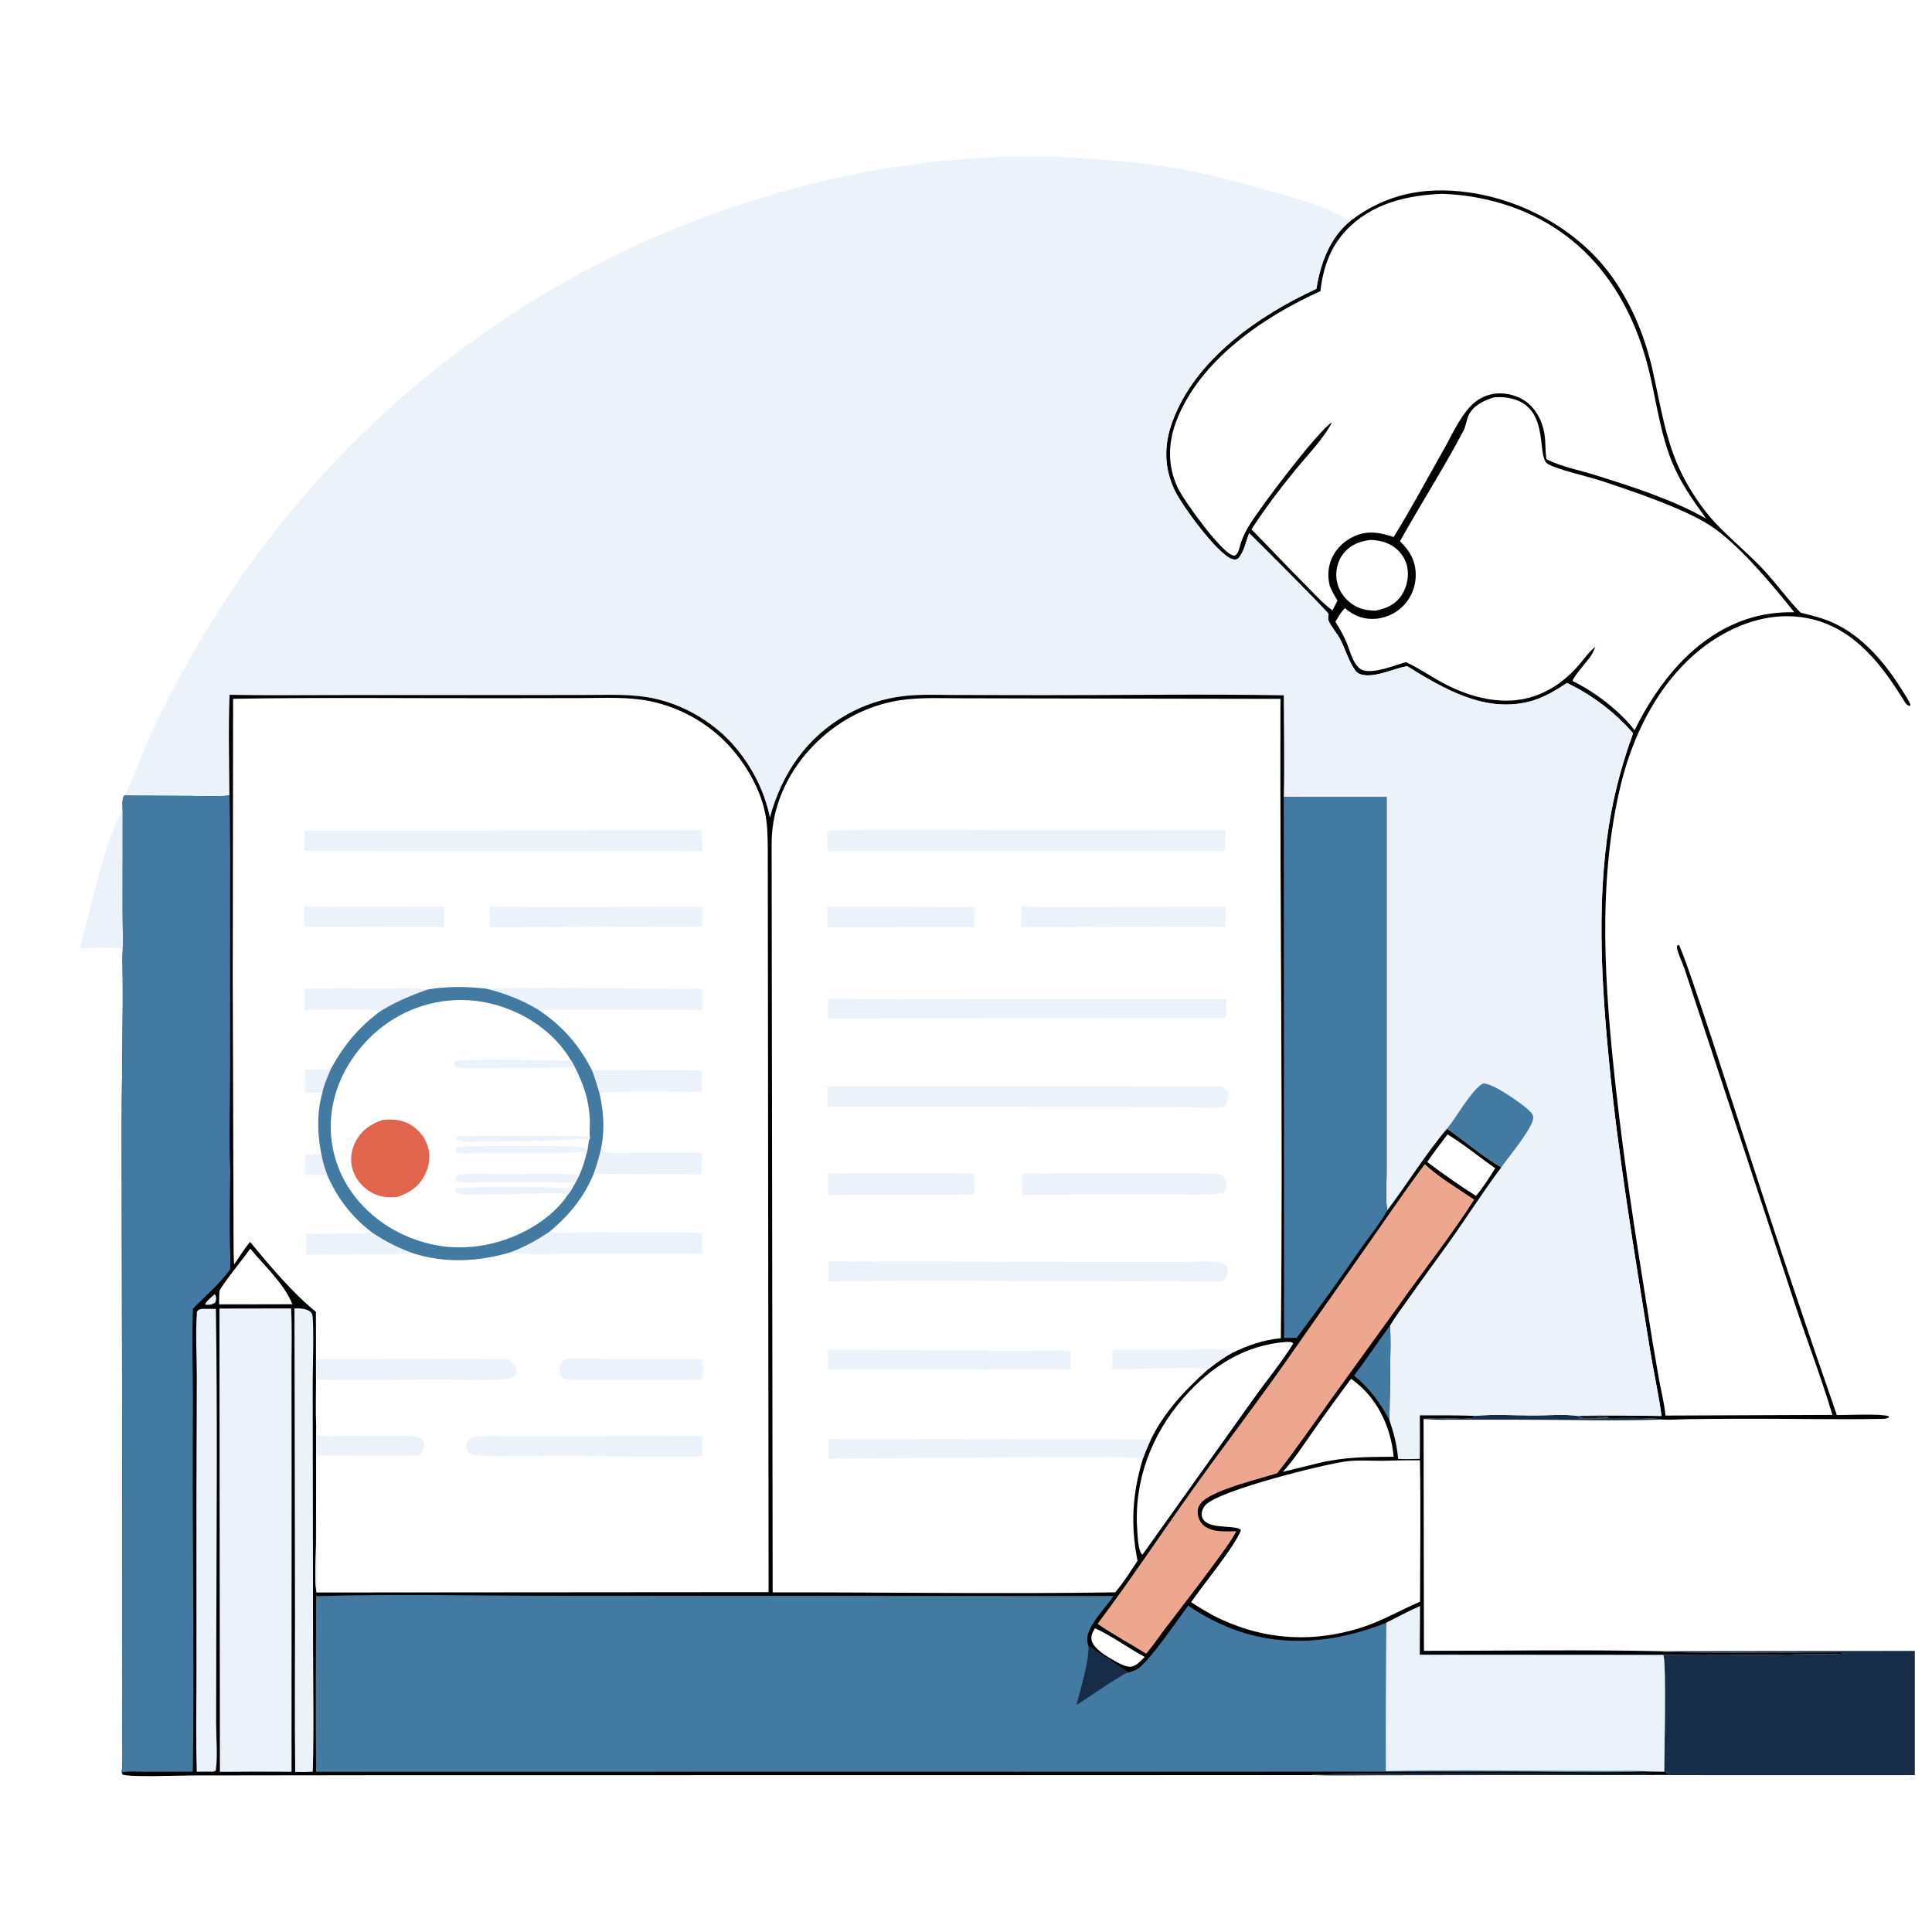 <svg xmlns="http://www.w3.org/2000/svg" width="1024" height="1024"><path fill="#fff" d="M0 0h1024v1024H0V0Z"/><path fill="#162C47" d="M781.684 750.437c10.224-.96 21.146-.211 31.439-.202 7.364.007 15.93-.81 23.158.245 4.823 1.251 12.677-.667 16.454.916-5.202.255-10.537-.79-15.716.115l.059.289c8.376.11 38.374-.921 43.713.589-24.759.835-49.799.085-74.585.088l-32.773-.021c-6.253-.025-12.693.223-18.914-.364 7.719-1.177 16.019.274 23.845-.238 1.802-.118 2.112-.075 3.32-1.417Z"/><path fill="#EBF2FA" d="m65.048 430.004-.052 50.983c-.003 8.818.375 17.826-.078 26.624-.09-1.687-.04-3.294-.823-4.833-6.918-1.044-14.82-.003-21.913-.228 4.632-15.083 14.54-62.784 22.866-72.546Z"/><path fill="#162C47" d="m880.122 875.172 134.778-.164-.01 65.883-211.422-.049-72.218.094c-12.026.009-24.113.27-36.129-.084 1.821-1.279 137.052-.459 154.707-.453l21.597-.038c4.355.009 8.813.384 13.143-.09l.299-.446-2.787-.815c.026-8.062 1.124-58.773-.488-61.86q40.349.315 80.692-.441c3.544-.088 11.89.395 14.834-.433.452-.127.81-.476 1.215-.713l.756.376.311-.187c-9.644-.065-96.69.747-99.278-.58Z"/><path fill="#000101" d="M715.698 117.113c18.552-14.197 38.882-18.303 61.916-15.238 28.898 3.845 57.681 19.401 75.334 42.845 11.139 14.792 18.71 32.887 22.83 50.894 4.306 18.82 6.909 38.103 15.628 55.585 4.544 9.11 11.116 18.956 18.143 26.373 8.036 8.483 17.18 15.893 25.204 24.445 6.841 7.291 12.653 15.649 19.633 22.751 5.634 1.36 11.22 2.695 16.552 5.027 16.329 7.141 28.806 22.201 37.892 37.08 1.25 2.037 2.98 4.383 3.71 6.643l-.21.668c-1.65-.39-2.18-1.154-3.06-2.587-11.51-18.789-25.696-37.524-48.183-43.262-17.474-4.458-35.06.011-50.211 9.146-27.487 16.572-44.328 47.632-51.724 78.061-12.801 52.66-8.545 108.571-2.639 161.904 4.272 38.586 10.211 76.75 16.381 115.064q2.949 18.939 6.268 37.816c1.16 6.58 2.956 13.334 3.591 19.952l88.456-.354c-5.805-19.501-13.189-38.707-19.639-58.024l-44.838-136.308-13.987-42.331c-.819-2.421-3.841-8.941-3.919-11.012-.015-.397.141-.783.212-1.174l.717-.259c3.006 3.366 33.375 98.79 37.233 110.441q22.524 69.636 46.578 138.757c5.813.015 23.094-.838 27.424.607l.23.63c-1.402.754-2.711.764-4.263.791-24.414.425-48.904-.175-73.331-.084q-14.284.023-28.566.205c-4.678.068-9.615.497-14.269.224-5.339-1.51-35.337-.479-43.713-.589l-.059-.289c5.179-.905 10.514.14 15.716-.115-3.777-1.583-11.631.335-16.454-.916 14.695-.63 29.64-.057 44.36-.007-1.561-11.748-4.237-23.403-6.118-35.119-8.269-51.511-16.916-102.675-21.89-154.654-3.643-38.072-5.907-77.333-1.009-115.382 2.531-19.658 7.176-38.09 13.934-56.695q-1.819-2.088-3.742-4.08t-3.945-3.883q-2.022-1.892-4.138-3.678-2.115-1.786-4.319-3.462-2.204-1.676-4.491-3.238-2.287-1.561-4.65-3.004-2.363-1.443-4.797-2.764-2.433-1.32-4.931-2.515c-6.549 4.318-12.937 8.182-20.647 10.03-23.528 5.639-44.888-7.098-64.115-18.939-7.143 1.303-14.711 5.278-22.015 4.826-1.661-.103-4.089-.726-5.14-2.116-3.68-4.863-5.545-11.714-8.384-17.144-1.673-3.2-4.895-6.592-6.127-9.815-.315-.825-.103-1.958-.008-2.813.019-.176.042-.351.064-.527-1.289-2.331-37.808-38.766-42.072-42.925-1.847 4.422-2.593 10.027-5.967 13.574-1.138.511-1.98.548-3.154.145-7.849-2.692-26.734-28.626-30.453-36.539-5.64-12-5.669-23.986-1.126-36.366 12.088-32.944 45.669-56.207 76.325-70.325 2.122-13.471 7.062-27.096 17.972-35.952Z"/><path fill="#fff" d="M726.274 286.182c3.948.109 7.695.811 11.149 2.82 4.104 2.388 7.186 6.244 8.304 10.886 1.225 5.09.128 10.957-2.694 15.345-3.288 5.114-8.15 7.295-13.898 8.417-4.85-.066-8.792-.818-12.844-3.744-4.253-3.071-7.285-7.748-7.907-12.996-.58-4.892.711-9.919 3.843-13.757 3.627-4.446 8.514-6.325 14.047-6.971Z"/><path fill="#fff" d="M791.908 210.585c1.799-.123 3.593-.176 5.391.009 25.48 2.631 16.47 30.981 22.957 35.232 4.348 2.849 22.249 6.98 28.275 8.968 16.456 5.429 44.318 14.811 58.158 23.918 15.041 9.896 33.02 31.62 44.323 45.802-8.824-.188-17.442.984-25.807 3.841-27.384 9.353-46.46 33.549-58.849 58.672-7.848-10.237-20.673-19.985-32.201-25.748l-.631-.285c-.201-1.586 8.053-10.934 9.442-13.004 1.074-1.602 1.868-3.386 2.648-5.146-3.183 2.343-5.397 5.605-7.906 8.61-6.548 7.841-14.203 13.849-23.913 17.313-16.398 5.849-34.397 1.087-49.222-6.892-6.308-3.395-12.247-7.566-18.725-10.627l-.647-.301c-6.134 1.718-16.43 6.015-22.462 4.384-5.407-1.461-7.258-10.925-9.285-15.428-1.635-3.633-3.581-7.027-5.687-10.404 1.561-2.436 3.021-5.138 5.074-7.19 4.256 3.654 8.812 5.72 14.545 5.74 5.847.02 11.876-2.493 16.022-6.604q.424-.42.826-.861.402-.441.781-.902.379-.46.734-.94.355-.479.686-.976.33-.497.635-1.01t.583-1.04q.279-.528.53-1.069.251-.542.474-1.095.224-.553.419-1.117.195-.564.361-1.137.166-.573.303-1.154.136-.581.243-1.168.108-.587.185-1.178.077-.592.124-1.187.047-.595.064-1.191.017-.597.003-1.193c-.121-7.252-3.347-12.489-8.347-17.372 10.913-19.546 23.102-38.576 33.562-58.373 1.47-2.781 1.62-6.023 3.015-8.755 2.532-4.959 8.257-7.646 13.319-9.142Z"/><path fill="#fff" d="M764.41 102.722q7.835.284 15.581 1.497c48.906 8.035 79.872 40.546 92.757 87.47 4.774 17.385 6.456 35.444 13.113 52.333 4.496 11.408 11.293 20.986 18.415 30.848-18.191-10.302-39.376-16.98-59.253-23.214-8.35-2.619-17.623-4.248-25.385-8.313-.742-4.606-.29-9.328-1.141-13.956-1.237-6.727-4.764-13.36-10.591-17.156-4.943-3.219-11.62-4.524-17.389-3.272q-.787.174-1.558.406-.772.232-1.524.521-.752.29-1.48.634-.729.345-1.429.744-.7.398-1.369.848-.668.45-1.301.948-.633.499-1.227 1.044-.594.544-1.145 1.132c-6.207 6.61-10.041 15.566-14.473 23.377-8.699 15.333-17.065 31.047-26.346 46.018-5.501-1.783-10.963-3.18-16.765-1.818-6.081 1.427-11.694 5.49-14.873 10.875-3.069 5.199-3.635 10.941-2.263 16.749 1.13 2.808 2.536 5.27 4.11 7.851-.798 1.797-1.746 3.512-2.677 5.242-5.019-3.709-9.339-8.566-13.752-12.977-9.863-9.86-19.37-20.034-29.135-29.987 7.202-11.188 15.117-21.501 23.514-31.808 5.758-7.067 15.205-16.806 19.109-24.914-8.001 5.167-37.942 45.061-43.665 54.347-1.675 2.717-3.226 5.719-4.293 8.73-.663 1.87-.991 3.982-1.866 5.756-.502 1.018-.817 1.274-1.751 1.827-.669-.076-.687-.043-1.418-.331-6.456-2.548-25.65-29.006-28.855-35.948-5.248-11.37-5.056-23.217-.673-34.833 12.14-32.169 46.191-55.544 76.436-69.06 1.348-12.021 5.006-22.991 13.416-32.015 13.462-14.447 32.169-18.814 51.146-19.595Z"/><path fill="#EBF2FA" d="M65.822 421.692c4.958-9.043 9.488-22.496 13.986-32.348q13.593-29.223 30.528-56.645 3.314-5.468 6.761-10.852 3.448-5.385 7.027-10.683 3.578-5.298 7.286-10.506 3.709-5.209 7.544-10.324 3.835-5.116 7.794-10.136 3.96-5.02 8.042-9.941 4.082-4.921 8.283-9.74 4.202-4.819 8.521-9.533 4.319-4.714 8.753-9.321 4.433-4.607 8.979-9.103 4.545-4.496 9.2-8.879 4.655-4.383 9.416-8.65t9.626-8.416q4.864-4.149 9.83-8.177 4.965-4.028 10.028-7.933 5.062-3.904 10.22-7.683 5.157-3.779 10.406-7.43 5.248-3.651 10.585-7.172 5.337-3.52 10.759-6.909 5.422-3.388 10.925-6.642 5.504-3.254 11.085-6.372 5.582-3.118 11.239-6.097 5.657-2.98 11.386-5.819 5.728-2.84 11.525-5.538 5.796-2.697 11.657-5.252 5.861-2.554 11.784-4.963 5.922-2.41 11.901-4.673 5.98-2.263 12.013-4.378 6.034-2.116 12.118-4.082 6.083-1.966 12.214-3.782 6.13-1.816 12.303-3.481 6.173-1.665 12.385-3.177 9.429-2.365 18.949-4.336 9.519-1.971 19.112-3.545 9.593-1.573 19.244-2.746 9.65-1.174 19.341-1.945 9.69-.77 19.405-1.138 9.714-.367 19.435-.33 9.722.036 19.433.477 9.711.44 19.396 1.285c12.066 1.011 24.138 2.137 36.076 4.22 14.874 2.594 29.455 6.347 44.003 10.317 15.687 4.282 35.483 9.309 49.373 17.799-10.91 8.856-15.85 22.481-17.972 35.952-30.656 14.118-64.237 37.381-76.325 70.325-4.543 12.38-4.514 24.366 1.126 36.366 3.719 7.913 22.604 33.847 30.453 36.539 1.174.403 2.016.366 3.154-.145 3.374-3.547 4.12-9.152 5.967-13.574 4.264 4.159 40.783 40.594 42.072 42.925-.022.176-.045.351-.064.527-.095.855-.307 1.988.008 2.813 1.232 3.223 4.454 6.615 6.127 9.815 2.839 5.43 4.704 12.281 8.384 17.144 1.051 1.39 3.479 2.013 5.14 2.116 7.304.452 14.872-3.523 22.015-4.826 19.227 11.841 40.587 24.578 64.115 18.939 7.71-1.848 14.098-5.712 20.647-10.03q2.498 1.195 4.931 2.515 2.434 1.321 4.797 2.764 2.363 1.443 4.65 3.004 2.287 1.562 4.491 3.238 2.204 1.676 4.319 3.462 2.116 1.786 4.138 3.678 2.022 1.891 3.945 3.883t3.742 4.08c-6.758 18.605-11.403 37.037-13.934 56.695-4.898 38.049-2.634 77.31 1.009 115.382 4.974 51.979 13.621 103.143 21.89 154.654 1.881 11.716 4.557 23.371 6.118 35.119-14.72-.05-29.665-.623-44.36.007-7.228-1.055-15.794-.238-23.158-.245-10.293-.009-21.215-.758-31.439.202-9.702-.359-19.431-.26-29.139-.285-.003 7.694.12 15.411-.047 23.102-3.807.043-7.664.211-11.464-.001-.625-7.459-2.281-13.673-4.644-20.708q.336-14.448.432-28.9c.075-6.926.425-14.042-.15-20.942 2.902-4.903 6.387-9.441 9.66-14.098 6.866-9.764 13.933-19.361 20.889-29.057 9.65-13.451 18.562-27.584 28.468-40.808-10.011-5.739-19.266-13.837-28.765-20.458-11.561 13.634-20.864 28.971-31.624 43.186-1.138-5.996-.376-13.485-.377-19.662l.004-41.528.002-157.777-54.503-.033c.433-17.943.022-35.982-.002-53.935-42.99-.774-86.09-.033-129.095-.087l-44.582-.086c-9.154-.013-18.686-.488-27.777.59q-1.981.228-3.949.555-1.968.327-3.916.752-1.949.425-3.874.946-1.925.522-3.822 1.139-1.897.616-3.761 1.327-1.863.711-3.689 1.514t-3.609 1.696q-1.783.893-3.52 1.874c-21.432 12.087-34.401 31.284-40.783 54.597-2.881-14.736-10.791-29.521-21.113-40.396-10.485-11.047-24.98-19.365-39.873-22.652-11.493-2.536-23.308-1.978-34.997-1.952l-34.356.055-99.436.003c-18.854.007-37.738.253-56.586-.145-.7 17.695-.21 35.662-.089 53.375-6.606.6-13.503.226-20.143.203l-35.632-.149Z"/><path fill="#427AA1" d="M766.924 598.282c4.563-5.408 13.717-21.659 19.201-24.007 5.048-.246 19.882 10.238 24.05 14.047.995.908 2.316 2.313 2.476 3.723.565 4.993-13.509 21.641-16.962 26.695-10.011-5.739-19.266-13.837-28.765-20.458Z"/><path fill="#000101" d="M121.686 368.263c18.848.398 37.732.152 56.586.145l99.436-.003 34.356-.055c11.689-.026 23.504-.584 34.997 1.952 14.893 3.287 29.388 11.605 39.873 22.652 10.322 10.875 18.232 25.66 21.113 40.396 6.382-23.313 19.351-42.51 40.783-54.597q1.737-.981 3.52-1.874 1.783-.893 3.609-1.696 1.826-.803 3.69-1.514 1.863-.711 3.76-1.327 1.897-.617 3.822-1.139 1.925-.521 3.874-.946 1.948-.425 3.916-.752t3.949-.555c9.091-1.078 18.623-.603 27.777-.59l44.582.086c43.005.054 86.105-.687 129.095.087.024 17.953.435 35.992.002 53.935l54.503.033-.002 157.777-.004 41.528c.001 6.177-.761 13.666.377 19.662 10.76-14.215 20.063-29.552 31.624-43.186 9.499 6.621 18.754 14.719 28.765 20.458-9.906 13.224-18.818 27.357-28.468 40.808-6.956 9.696-14.023 19.293-20.889 29.057-3.273 4.657-6.758 9.195-9.66 14.098.575 6.9.225 14.016.15 20.942q-.096 14.452-.432 28.9c2.363 7.035 4.019 13.249 4.644 20.708 3.8.212 7.657.044 11.464.001.167-7.691.044-15.408.047-23.102 9.708.025 19.437-.074 29.139.285-1.208 1.342-1.518 1.299-3.32 1.417-7.826.512-16.126-.939-23.845.238l.194 122.889c41.763.001 83.659-.7 125.409.191 2.588 1.327 89.634.515 99.278.58l-.311.187-.756-.376c-.405.237-.763.586-1.215.713-2.944.828-11.29.345-14.834.433q-40.343.756-80.692.441c1.612 3.087.514 53.798.488 61.86l2.787.815-.299.446c-4.33.474-8.788.099-13.143.09l-21.597.038c-17.655-.006-152.886-.826-154.707.453l-494.574.055-98.37.12c-7.069.012-32.425 1.007-37.15-.416l-.516-1.215c.644-5.628.337-11.544.35-17.214l.03-29.926-.087-98.931-.307-193.871c.012-30.608.928-61.241.421-91.843.453-8.798.075-17.806.078-26.624l.052-50.983c-.024-2.075-.521-6.752.774-8.312l35.632.149c6.64.023 13.537.397 20.143-.203-.121-17.713-.611-35.68.089-53.375Z"/><path fill="#EBF2FA" d="M113.773 685.939c.075.081.174.143.225.241.838 1.614.746 2.744.011 4.28-1.982 1.236-2.651 1.068-4.931 1.076l-.252-.236c.026-1.274 3.862-4.314 4.947-5.361Z"/><path fill="#fff" d="M580.387 862.996c8.904 4.057 17.609 10.48 26.323 15.225-1.234 1.338-2.61 2.542-3.953 3.771-.842.459-1.842 1.065-2.774 1.289-2.705.65-6.504-1.475-8.853-2.785-3.957-2.208-11.811-6.584-12.609-11.472-.365-2.239.72-4.217 1.866-6.028Z"/><path fill="#427AA1" d="M736.672 702.703c.575 6.9.225 14.016.15 20.942q-.096 14.452-.432 28.9c-5.103-9.276-10.483-16.742-18.722-23.456 6.591-8.599 12.521-17.703 19.004-26.386Z"/><path fill="#fff" d="M767.22 601.267c8.686 5.224 16.93 12.113 25.281 17.922-3.097 4.952-6.432 10.204-10.202 14.664-8.799-5.563-17.545-11.683-25.84-17.968 3.368-5.019 7.123-9.793 10.761-14.618Zm-634.58 60.544c7.505 9.184 17.886 18.397 22.338 29.455l-17.603.043-21.213.012c-.084-2.419.052-4.846.133-7.265 4.128-6.775 11.447-15.337 16.345-22.245Zm583.433 69.034c.138.068.288.115.413.204 13.392 9.62 20.68 24.998 22.171 41.061-14.154.116-25.881.029-39.817 3.369l-18.928 4.641c5.978-6.522 10.893-14.204 15.984-21.417q9.865-14.091 20.177-27.858Z"/><path fill="#EBF2FA" d="M156.074 693.47c2.554-.036 6.606.008 8.594 1.922.201.193.705.907.8 1.239 1.092 3.82.257 30.14.269 36.364l.196 136.8c-.001 23.054.563 46.248-.153 69.276-3.111.171-6.196.151-9.31.105-.361-27.47-.106-54.973-.112-82.446l-.284-163.26Zm-49.023.261 7.376-.016c.863 57.081.351 114.291.226 171.382l-.083 48.506c.017 8.055.872 16.849-.18 24.812-.921.761-1.609.556-2.765.601l-7.336.028c-.53-17.316-.165-34.725-.175-52.055l-.007-95.294.196-61.537c-.016-11.54-.745-23.476.089-34.967.877-1.278 1.121-1.11 2.659-1.46Z"/><path fill="#fff" d="M681.991 711.226c.383.001.693-.005 1.087.028 1.181.099 1.577-.076 2.351.84-6.373 10.387-14.444 19.949-21.469 29.928l-58.465 82.034c-2.374-2.058-2.506-10.119-2.729-13.217-1.857-25.758 7.51-50.409 24.358-69.743 14.55-16.697 32.461-28.288 54.867-29.87Z"/><path fill="#EEA78F" d="M755.171 617.04c7.609 7.132 17.591 12.876 26.195 18.803-12.218 19.057-26.446 37.064-39.562 55.529L705.25 742.03c-9.355 12.976-18.39 26.195-28.256 38.794-9.633 3.053-32.405 8.507-39.426 14.753-1.619 1.44-2.723 3.341-2.761 5.544-.045 2.618.967 5.342 2.894 7.138 4.418 4.116 12.018 3.376 17.636 3.308-3.275 5.993-7.699 11.698-11.715 17.217-8.621 11.848-17.704 23.393-26.562 35.066-3.113 4.283-6.19 8.583-9.556 12.673-8.51-5.355-17.506-10.163-25.791-15.825 17.643-23.498 33.836-47.998 50.912-71.893 17.499-24.487 35.946-48.382 53.08-73.116l39.879-56.9c9.782-13.954 19.372-28.11 29.587-41.749Z"/><path fill="#fff" d="M732.231 774.257q10.184-.361 20.374-.298c.465 24.964.074 49.997.059 74.968-10.648 4.558-20.353 10.352-31.499 13.847-26.929 8.444-53.551 6.203-78.525-6.752-3.854-2.176-7.63-4.384-11.316-6.843 5.993-8.821 23.536-29.937 26.415-38.252-2.487-2.595-13.516-.689-18.407-4.038-1.293-.885-2.203-2.082-2.373-3.692-.222-2.096.77-4.279 2.235-5.728 7.774-7.694 61.529-21.171 74.052-22.867 6.13-.83 12.787-.357 18.985-.345Z"/><path fill="#EBF2FA" d="m116.299 693.561 37.989-.069c.583 9.978.218 20.152.232 30.157l.05 54.956-.038 160.475q-18.992-.153-37.984.045l-.249-245.564Z"/><path fill="#427AA1" d="m680.426 422.468 54.503.033-.002 157.777-.004 41.528c.001 6.177-.761 13.666.377 19.662-3.906 7.158-9.69 14.101-14.406 20.825q-16.317 23.736-33.618 46.764l-6.707.097-.143-286.686Zm-614.604-.776 35.632.149c6.64.023 13.537.397 20.143-.203.544 18.627.362 37.325.38 55.961l-.003 89.997c-.005 17.831-.725 36 .106 53.797-.327 14.676-.537 29.707-.014 44.374l-.042 6.973c-5.777 8.03-12.936 13.885-19.726 20.879-.726 17.579.081 35.346-.044 52.954-.455 64.136.844 128.319-.035 192.445l-24.4.076c-4.184-.001-9.219-.503-13.308.302.644-5.628.337-11.544.35-17.214l.03-29.926-.087-98.931-.307-193.871c.012-30.608.928-61.241.421-91.843.453-8.798.075-17.806.078-26.624l.052-50.983c-.024-2.075-.521-6.752.774-8.312Zm101.736 424.293c43.189-1.232 86.629-.136 129.845-.195l292.747.13c-4.082 6.014-9.888 11.672-12.821 18.326-1.16 2.63-1.478 5.489-.445 8.212 6.972 4.816 14.382 9.132 21.258 14.011 1.807-.539 3.61-1.048 5.16-2.164 6.859-4.94 20.609-25.579 26.531-33.316 6.009 4.276 13.2 8.126 19.957 11.003 27.705 11.796 57.591 9.07 85.026-1.929 5.879-2.957 11.773-6.155 17.798-8.787l-.135 25.787 129.113.087c1.612 3.087.514 53.798.488 61.86l-8.365-.103c-25.956.881-52.162.075-78.155.075l-151.578.067-476.443.067c-.337-31.029-.089-62.098.019-93.131Z"/><path fill="#162C47" d="M576.884 872.458c6.972 4.816 14.382 9.132 21.258 14.011-3.063.365-22.985 14.462-27.599 17.259 1.96-7.942 6.878-23.725 6.341-31.27Z"/><path fill="#EBF2FA" d="M734.816 860.063c5.879-2.957 11.773-6.155 17.798-8.787l-.135 25.787 129.113.087c1.612 3.087.514 53.798.488 61.86l-8.365-.103c-5.897-.525-12.043-.262-17.975-.283l-33.055-.064c-29.357-.039-58.809-.508-88.157.169q-.122-39.335.288-78.666Z"/><path fill="#fff" d="m409.53 843.981-.549-397.247c.069-20.103 9.234-38.939 23.486-52.927 11.224-11.016 24.872-18.597 40.279-21.896 11.694-2.504 24.006-1.818 35.909-1.813l41.313.091 128.7.212c-.352 112.945 1.425 225.942.21 338.885-9.232.857-17.831 3.864-26.093 7.938-4.495 2.39-8.371 5.35-12.393 8.443-12.274 11.062-23.04 22.339-30.462 37.331-1.491 3.259-2.862 6.504-4.078 9.876-5.709 18.506-6.704 35.453-2.941 54.408-3.726 5.624-7.447 11.576-11.836 16.705-60.474.883-121.057-.083-181.545-.006Z"/><path fill="#EBF2FA" d="m589.516 715.479 39.751-.019c6.569-.037 14.472-.901 20.875.23 1.346.238 1.669.632 2.643 1.534-4.495 2.39-8.371 5.35-12.393 8.443-2.77-1.256-44.313.194-50.802.289l-.074-10.477ZM438.612 480.546l77.975.157-.204 10.708-77.757.079c-.079-3.642-.013-7.3-.014-10.944Zm.2 141.473c25.871-.013 51.824-.45 77.685.113q.033 5.563-.158 11.123l-77.495.213-.032-11.449Zm102.534-141.517c13.275.41 26.645.149 39.929.173l68.49-.069c.026 3.507-.071 7.023-.113 10.53-12.086.314-24.239.077-36.333.118l-72.134.191.161-10.943Zm.684 141.544c11.092-.016 103.37-.735 105.331.442 1.44.864 2.294 2.194 2.554 3.842.399 2.523.038 4.029-1.483 6.048-10.334 1.65-23.352.622-34.031.696l-72.572.322q.01-5.677.201-11.35Zm-103.228 93.538 128.599.288c.066 3.323.028 6.654.033 9.978-14.708-.395-29.469.077-44.184.112l-84.406.055-.042-10.433Zm.2 47.294q85.465-.518 170.928.12c-1.491 3.259-2.862 6.504-4.078 9.876-4.051-1.79-150.484.277-166.779.34l-.071-10.336Zm-.017-233.54c24.927.38 49.888.137 74.818.146l136.17-.003c.028 2.614.653 7.887-.616 9.991l-210.707.294.335-10.428Zm.003 139.151q28.776.237 57.554.159l91.512.258 40.15.014c5.717-.008 13.062-1.023 18.562.289 1.496.357 2.848 1.063 3.512 2.537.963 2.137.145 3.977-.62 6.006-1.11 1.051-1.931 1.249-3.45 1.355-7.016.489-14.311.068-21.349.036l-37.745-.047c-49.339 0-98.787-.839-148.113.151l-.013-10.758Zm-.266-92.793 208.919.209c1.307.952 2.675 1.822 3.244 3.413.924 2.583-.584 4.998-1.806 7.171-5.475 1.272-12.969.38-18.637.375l-42.392-.161-149.474-.017.146-10.99Zm.974-135.438c27.689-.663 55.447-.28 83.147-.28l126.64.081c.034 3.464.183 6.975-.164 10.424l-.797.523-209.968-.089c-.039-3.349-.226-6.76.239-10.08l.903-.579Z"/><path fill="#fff" d="M123.548 370.363c47.479-.772 95.048-.223 142.537-.301l42.46-.065c11.811-.015 24.349-.748 35.97 1.628q1.37.286 2.729.62t2.706.716q1.347.382 2.679.81 1.332.429 2.648.905 1.317.475 2.616.997 1.299.521 2.578 1.088 1.28.567 2.539 1.179 1.259.611 2.495 1.267 1.237.655 2.45 1.354 1.213.699 2.4 1.439 1.187.741 2.348 1.524 1.161.782 2.293 1.604 1.133.823 2.235 1.685 1.103.862 2.175 1.762 1.071.9 2.111 1.837 1.039.938 2.045 1.911c10.061 9.788 19.002 24.335 21.886 38.183 1.299 6.237 1.434 12.554 1.489 18.897l.437 394.469-239.56.188c-1.245-5.774-.318-19.258-.316-25.917l.083-62.404c-.374-8.132-.068-16.411-.08-24.56l-.01-10.714-.047-25.167c-12.381-9.943-24.749-24.761-34.897-37.076-3.101 3.672-5.701 8.06-8.506 11.987l-.234-6.849-.464-144.169.205-148.828Z"/><path fill="#EBF2FA" d="M170.337 611.59c.632 3.855 1.771 7.565 3.138 11.221q-5.927-.069-11.855.002l-.007-10.837c2.822.023 5.993.367 8.724-.386Zm-8.63-44.594c4.517-.248 9.049-.205 13.571-.224-1.633 3.946-3.527 8.096-4.395 12.289l-9.318-.004c.156-4.011.105-8.047.142-12.061Zm35.773 86.42c6.793 4.599 13.639 7.991 21.337 10.792-6.667.811-13.78.455-20.51.514l-35.919.283-.073-10.952q17.584-.212 35.165-.637Zm-35.991-129.437q21.557-.125 43.113.006c7.029.022 15.15-.762 22.019.488-8.904 3.181-17.141 6.556-25.183 11.622-3.932-1.739-33.835-.696-39.937-.695l-.012-11.421Zm6.092 231.76c.156 1.587.113 3.62.882 5.001 4.505.949 9.922.343 14.554.339l27.825.08c3.274.03 7.33-.377 10.473.514 1.277.361 2.269 1.014 2.976 2.171.708 1.16.652 2.644.22 3.892-.329.949-.829 1.847-1.276 2.745l-.297.609-.182.364c-18.209.388-36.481.03-54.698.014l.013 49.469c.016 7.111.927 16.265-.257 23.123-1.245-5.774-.318-19.258-.316-25.917l.083-62.404Zm150.552-145.142c6.606.558 13.372.304 20.001.312l33.945-.01-.056 11.496q-28.674-.02-57.347-.345a105.99 105.99 0 0 0 3.457-11.453Zm-4.452-43.511 58.305.202c-.043 3.797.018 7.628-.185 11.419-6.22.009-52.229-.724-54.097.637-1.208-4.151-2.442-8.228-4.023-12.258Zm-152.253-86.604c24.676.299 49.382.034 74.061-.006l.007 10.847-74.023-.151-.045-10.69Zm137.979 239.995c8.03-.792 16.755-.127 24.841-.081l48.17.108c.037 2.687.72 8.39-.602 10.634l-1.191.202q-23.244.157-46.489.044c-7.427-.018-15.371.572-22.725-.242-1.512-.168-3.039-.459-4.094-1.671-.783-.9-1.002-2.032-.94-3.19.147-2.744.997-4.036 3.03-5.804Zm-8.234-67.579c4.856 1.274 15.561.21 21.091.227l59.927.302-.033 11.121-69.655-.049c-7.854-.011-25.132.951-32.033-.742 7.555-2.807 14.014-6.378 20.703-10.859Zm-123.682 67.567c34.065.007 68.176-.398 102.236.057 1.667 1.565 3.645 3.199 3.95 5.619.17 1.345-.359 2.342-1.286 3.246-1.346 1.312-3.75 1.386-5.576 1.527-12.421.961-25.815.189-38.363.25-20.036.098-40.262.743-60.273.056-.226-.007-.452-.027-.678-.041l-.01-10.714Zm90.413-196.419c38.115-.958 76.373.273 114.509.015l-.167 11.372c-9.456.009-84.147-.562-86.169.239-8.991-5.557-17.942-9.008-28.173-11.626Zm1.984-43.564c37.49.477 75.034.084 112.527-.057l-.113 10.6-112.98.527q.191-5.54.566-11.07Zm60.444 280.762 51.782-.129c.093 3.629.031 7.269.019 10.9q-35.942.093-71.883-.304c-6.446-.027-48.576.874-51.036-1.081-1.308-1.039-2.142-2.637-2.081-4.332q.006-.247.039-.492.033-.244.091-.484.058-.24.142-.473.083-.232.191-.454.107-.223.238-.432.13-.21.282-.404.152-.195.324-.372.171-.178.361-.336c1.099-.93 2.47-1.223 3.868-1.338 7.287-.602 15.037-.105 22.361-.122l45.302-.147Zm-89.946-320.989 141.615-.24.122 11.226c-22.629-.609-45.357-.196-67.998-.162l-142.815-.089.124-10.731 68.952-.004Z"/><path fill="#427AA1" d="M226.621 524.473c10.65-1.764 20.609-1.637 31.283-.427 10.231 2.618 19.182 6.069 28.173 11.626 12.584 8.8 20.512 17.835 27.604 31.414 1.581 4.03 2.815 8.107 4.023 12.258 2.363 10.36 2.988 20.837.429 31.253a105.99 105.99 0 0 1-3.457 11.453c-5.087 12.53-13.164 22.283-23.503 30.848-6.689 4.481-13.148 8.052-20.703 10.859-16.882 5.004-34.714 5.929-51.653.451-7.698-2.801-14.544-6.193-21.337-10.792-10.732-7.981-18.726-18.309-24.005-30.605-1.367-3.656-2.506-7.366-3.138-11.221-2.188-10.585-2.423-22.069.546-32.529.868-4.193 2.762-8.343 4.395-12.289 6.487-12.229 14.983-22.467 26.16-30.677 8.042-5.066 16.279-8.441 25.183-11.622Z"/><path fill="#fff" d="M301.026 633.148c-4.18 6.456-10.542 11.993-16.995 16.086-16.307 10.343-36.776 14.581-55.704 10.172-18.156-4.229-34.254-14.891-44.12-30.816q-.781-1.268-1.499-2.573-.717-1.305-1.369-2.644-.651-1.339-1.236-2.709-.584-1.37-1.1-2.766-.516-1.398-.962-2.818-.445-1.421-.82-2.863-.375-1.441-.678-2.899-.303-1.458-.533-2.929-.23-1.472-.387-2.953-.156-1.48-.24-2.967-.083-1.487-.092-2.976-.009-1.49.055-2.977.065-1.488.203-2.971.139-1.483.35-2.957.212-1.474.497-2.935.284-1.462.641-2.908c4.165-17.35 16.41-33.472 31.621-42.663q1.456-.896 2.955-1.717 1.499-.821 3.037-1.566 1.539-.745 3.113-1.411t3.179-1.253q1.606-.586 3.239-1.091 1.633-.504 3.289-.926 1.656-.422 3.332-.76 1.675-.338 3.365-.592 1.691-.253 3.392-.421 1.701-.168 3.408-.25 1.707-.082 3.416-.078 1.71.004 3.416.094 1.707.09 3.407.266 1.701.175 3.39.437 1.689.261 3.363.607 1.674.345 3.328.775c16.548 4.238 32.239 14.625 41.077 29.387.728 1.222 1.516 2.44 2.163 3.704 4.712 9.135 7.638 17.679 8.091 28.019.139 3.178-.351 6.882.125 9.964l-.48.658c-.267 1.729-.497 3.473-.82 5.193l-.583 2.3c-.94 3.866-2.094 7.639-3.735 11.271l-2.226 4.333-1.544 2.781c-.692 1.001-1.487 2.501-2.329 3.342Z"/><path fill="#EBF2FA" d="M312.263 603.928c-3.315-.784-10.176.354-13.783.469-13.011.414-26.128.504-39.149.567-4.814.023-10.384.683-15.111-.177-1.315-.24-1.953-.47-2.743-1.537l.324-.777c2.589-.785 57.649-.491 64.868-.189 2.175.091 4.015.207 6.074.986l-.48.658Zm-11.237 29.22c-4.88-2.49-55.158 2.449-59.273-1.342-.593-.546-.385-.914-.384-1.65 2.539-1.761 54.773-.923 61.986-.35-.692 1.001-1.487 2.501-2.329 3.342Zm9.834-21.727c-.29-.199-.534-.49-.868-.598-1.373-.441-11.731.323-14.078.316l-39.699-.146c-4.209-.006-10.462.995-14.354-.169-.513-1.124-.296-1.165-.022-2.31.43-.333.554-.481 1.149-.647 2.235-.621 58.035-.52 62.959-.123 1.992.161 3.649.628 5.496 1.377l-.583 2.3Zm-8.496-49.838c.728 1.222 1.516 2.44 2.163 3.704-12.017 1.063-24.663.539-36.765.634-8.387.067-17.839 1.009-26.112-.211-.844-1.049-.75-1.682-.897-2.999 2.786-1.692 46.486-.733 52.713-.762 2.284-.01 6.539.733 8.484-.114.148-.065.276-.168.414-.252Zm2.535 65.442c-1.039-.472-43.814-.408-48.825-.409-4.357-.001-10.242.853-14.33-.356l-.358-.702c.22-1.401.185-1.819 1.088-2.883 7.761-1.158 16.826-.268 24.75-.28 13.213-.022 26.747-.886 39.901.297l-2.226 4.333Z"/><path fill="#E1644D" d="M202.79 593.576c4.517-.381 8.71-.329 12.925 1.554 5.109 2.282 9.173 6.896 10.935 12.195 1.683 5.058.962 10.532-1.414 15.248-3.192 6.336-7.999 9.588-14.502 11.827-4.463.44-8.39.208-12.524-1.706-5.15-2.385-9.344-6.955-11.155-12.348-1.677-4.993-1.048-10.442 1.334-15.104 3.112-6.094 8.083-9.535 14.401-11.666Z"/></svg>